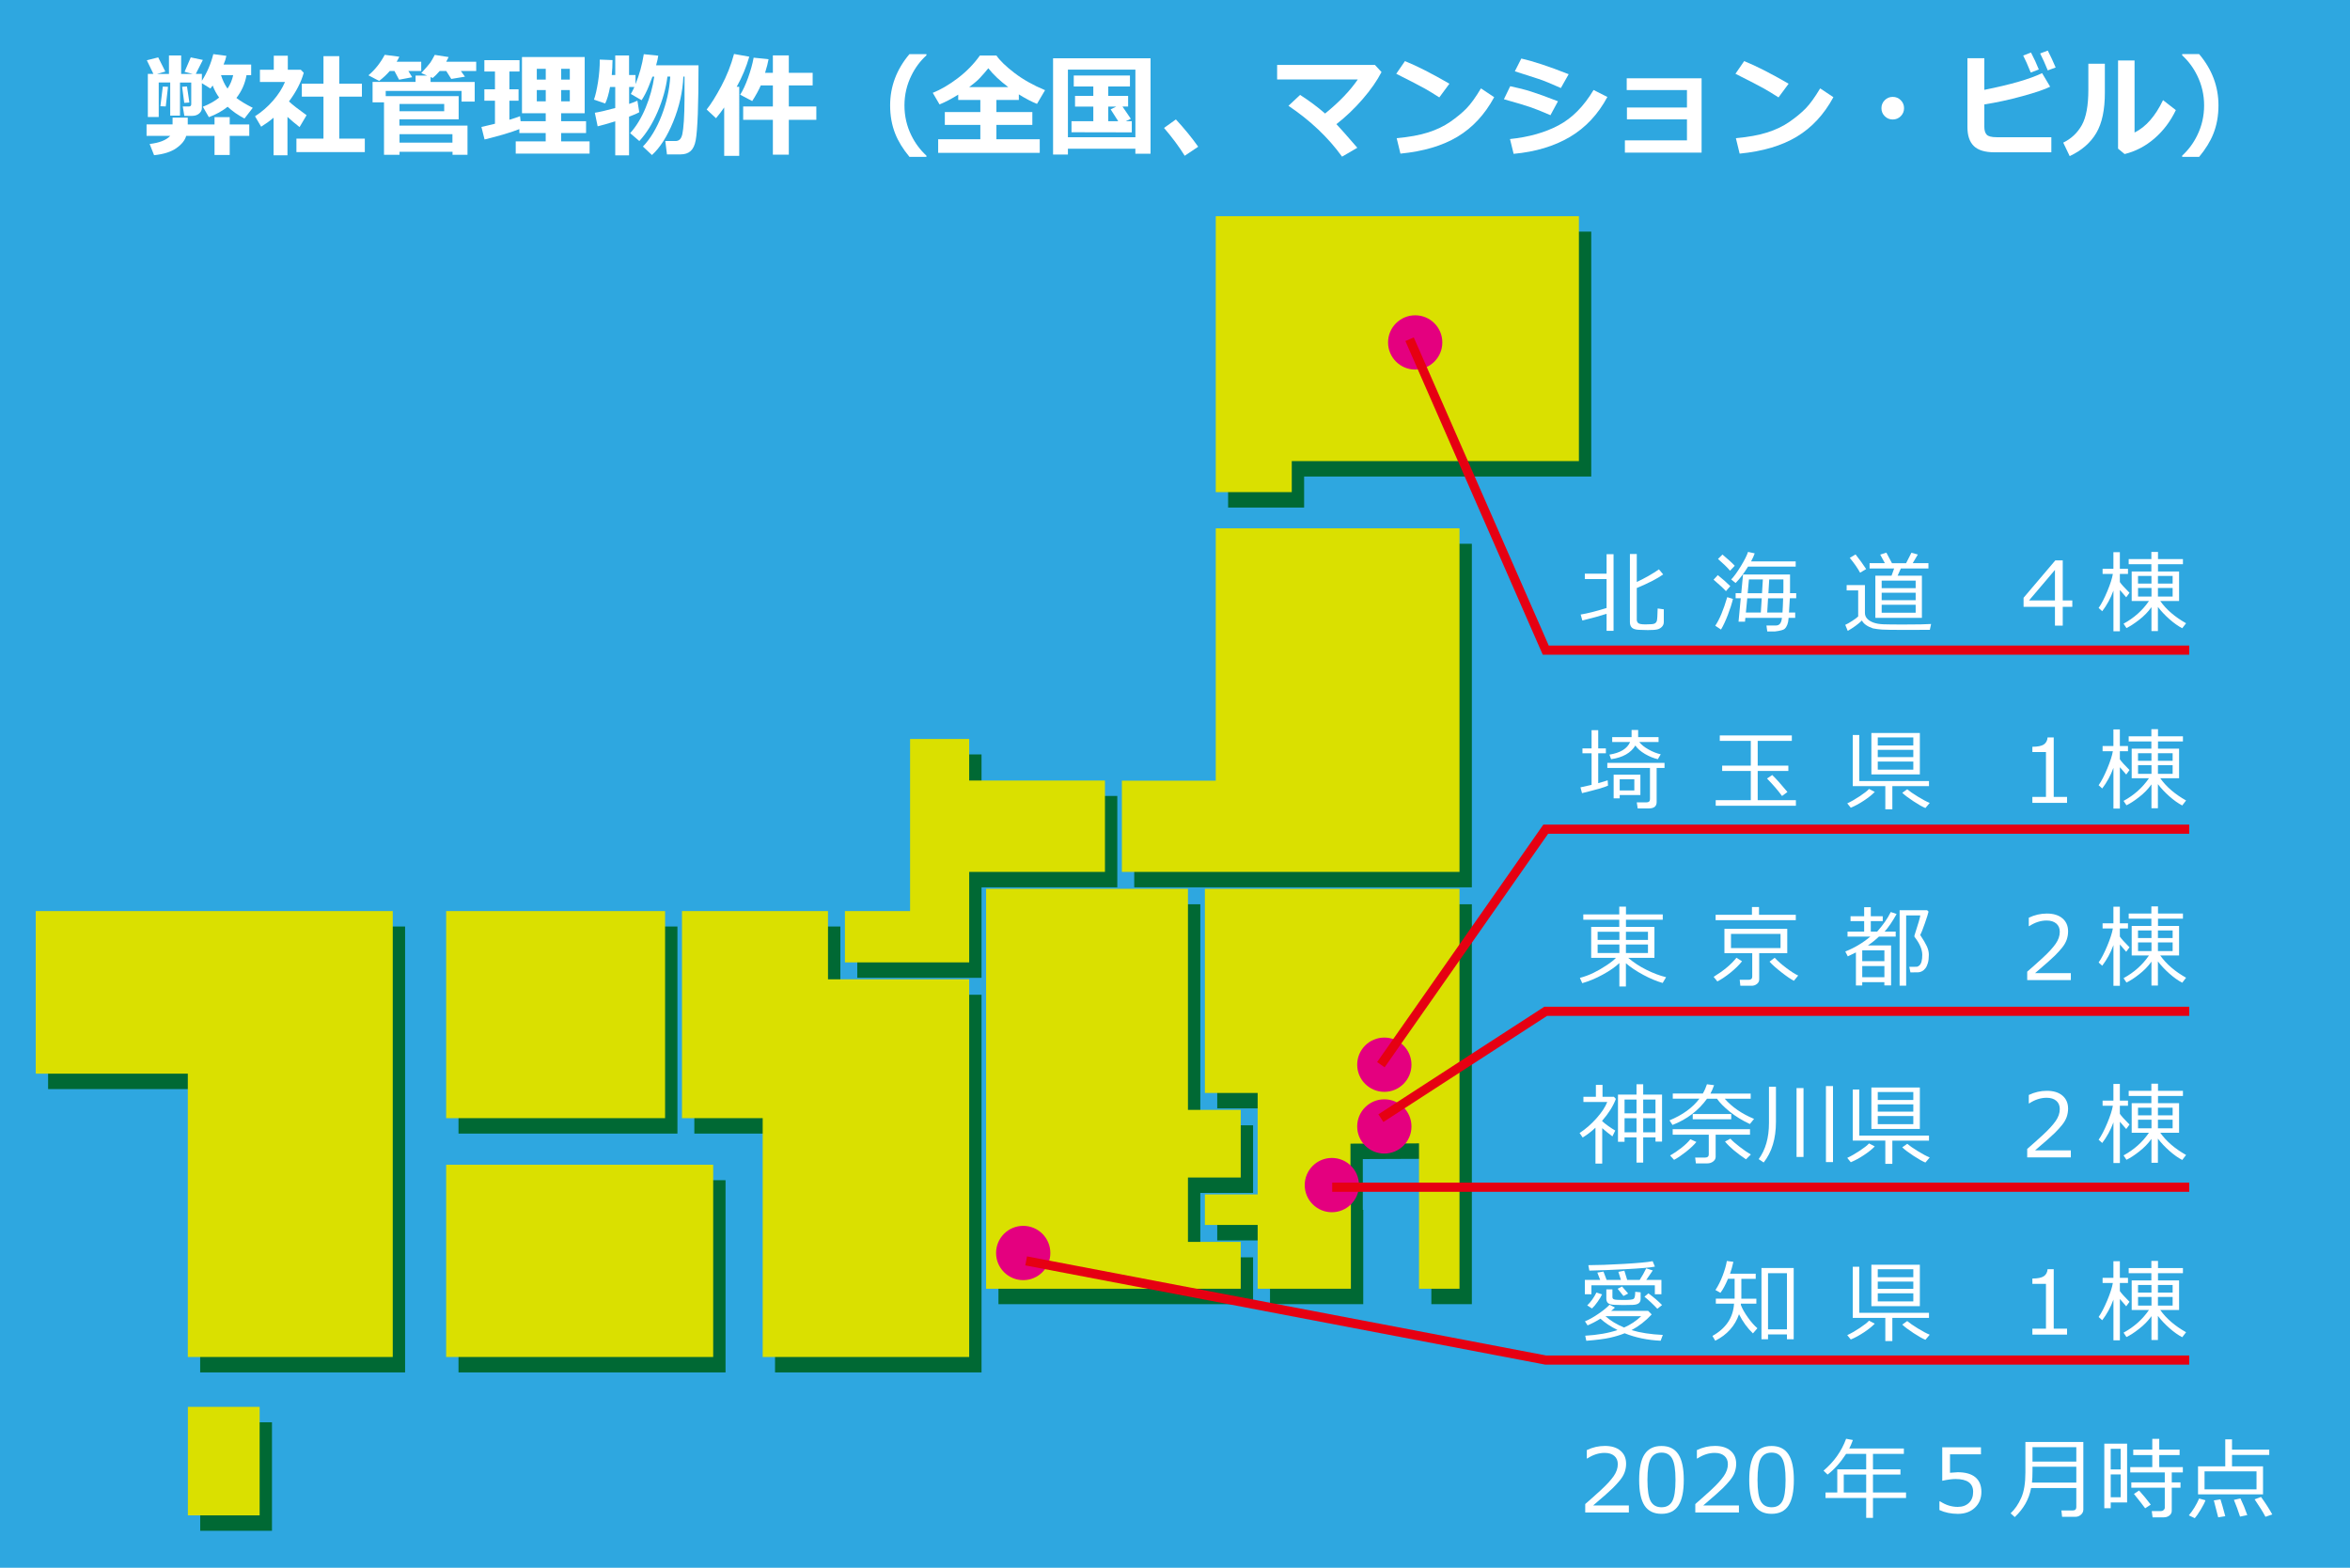 <?xml version="1.0" encoding="utf-8"?>
<!-- Generator: Adobe Illustrator 24.2.1, SVG Export Plug-In . SVG Version: 6.00 Build 0)  -->
<!DOCTYPE svg PUBLIC "-//W3C//DTD SVG 1.1//EN" "http://www.w3.org/Graphics/SVG/1.1/DTD/svg11.dtd">
<svg version="1.1" xmlns="http://www.w3.org/2000/svg" xmlns:xlink="http://www.w3.org/1999/xlink" x="0px" y="0px"
	 viewBox="0 0 769 513" style="enable-background:new 0 0 769 513;" xml:space="preserve">
<linearGradient id="SVGID_1_" gradientUnits="userSpaceOnUse" x1="0" y1="0" x2="0.707" y2="0.707">
	<stop  offset="0" style="stop-color:#E6E7EA"/>
	<stop  offset="0.175" style="stop-color:#E2E3E6"/>
	<stop  offset="0.354" style="stop-color:#D6D7DA"/>
	<stop  offset="0.535" style="stop-color:#C1C4C5"/>
	<stop  offset="0.717" style="stop-color:#A4A8A8"/>
	<stop  offset="0.899" style="stop-color:#808584"/>
	<stop  offset="1" style="stop-color:#686E6C"/>
</linearGradient>
<g id="レイヤー_4">
	<g>
		<rect style="fill:#2EA7E0;" width="769" height="513"/>
	</g>
</g>
<g id="レイヤー_1">
	<g>
		<g>
			<polygon style="fill:#006934;" points="401.88,166.08 426.75,166.08 426.75,155.93 520.71,155.93 520.71,75.79 401.88,75.79 			"/>
		</g>
		<g>
			<polygon style="fill:#006934;" points="371.16,290.35 392.78,290.35 398.32,290.35 481.64,290.35 481.64,177.93 401.88,177.93 
				401.88,260.5 371.16,260.5 			"/>
		</g>
		<g>
			<polygon style="fill:#006934;" points="398.32,362.68 415.59,362.68 415.59,395.89 398.32,395.89 398.32,405.88 415.59,405.88 
				415.59,426.75 446.1,426.75 446.1,395.89 445.96,395.89 445.96,379.27 468.39,379.18 468.39,426.75 481.64,426.75 481.64,295.89 
				398.32,295.89 			"/>
		</g>
		<g>
			<polygon style="fill:#006934;" points="392.78,390.35 410.05,390.35 410.05,368.22 392.78,368.22 392.78,295.89 371.16,295.89 
				364.86,295.89 326.73,295.89 326.73,319.96 326.73,325.5 326.73,426.75 410.05,426.75 410.05,411.42 392.78,411.42 			"/>
		</g>
		<g>
			<polygon style="fill:#006934;" points="321.19,290.35 365.62,290.35 365.62,260.45 321.19,260.45 321.19,246.86 301.85,246.86 
				301.85,303.17 280.53,303.17 280.53,319.96 321.19,319.96 			"/>
		</g>
		<g>
			<polygon style="fill:#006934;" points="274.99,303.17 227.21,303.17 227.21,370.93 253.62,370.93 253.62,449.08 321.19,449.08 
				321.19,432.3 321.19,325.5 274.99,325.5 			"/>
		</g>
		<g>
			<rect x="150.04" y="303.17" style="fill:#006934;" width="71.64" height="67.76"/>
		</g>
		<g>
			<rect x="150.04" y="386.18" style="fill:#006934;" width="87.38" height="62.9"/>
		</g>
		<g>
			<polygon style="fill:#006934;" points="65.5,449.08 132.56,449.08 132.56,303.17 15.74,303.17 15.74,356.37 65.5,356.37 			"/>
		</g>
		<g>
			<rect x="65.52" y="465.4" style="fill:#006934;" width="23.48" height="35.5"/>
		</g>
	</g>
	<g>
		<polygon style="fill:#DAE000;" points="397.84,161.03 422.71,161.03 422.71,150.88 516.67,150.88 516.67,70.74 397.84,70.74 		"/>
		<polygon style="fill:#DAE000;" points="367.12,285.3 388.74,285.3 394.28,285.3 477.6,285.3 477.6,172.88 397.84,172.88 397.84,255.45 
			367.12,255.45 		"/>
		<polygon style="fill:#DAE000;" points="394.28,357.63 411.55,357.63 411.55,390.84 394.28,390.84 394.28,400.83 411.55,400.83 
			411.55,421.7 442.06,421.7 442.06,390.84 441.92,390.84 441.92,374.22 464.35,374.13 464.35,421.7 477.6,421.7 477.6,290.84 
			394.28,290.84 		"/>
		<polygon style="fill:#DAE000;" points="388.74,385.3 406.01,385.3 406.01,363.17 388.74,363.17 388.74,290.84 367.12,290.84 
			360.82,290.84 322.69,290.84 322.69,314.91 322.69,320.45 322.69,421.7 406.01,421.7 406.01,406.37 388.74,406.37 		"/>
		<polygon style="fill:#DAE000;" points="317.15,285.3 361.58,285.3 361.58,255.4 317.15,255.4 317.15,241.81 297.81,241.81 297.81,298.12 
			276.49,298.12 276.49,314.91 317.15,314.91 		"/>
		<polygon style="fill:#DAE000;" points="270.95,298.12 223.17,298.12 223.17,365.88 249.58,365.88 249.58,444.03 317.15,444.03 
			317.15,427.25 317.15,320.45 270.95,320.45 		"/>
		<rect x="146" y="298.12" style="fill:#DAE000;" width="71.64" height="67.76"/>
		<rect x="146" y="381.13" style="fill:#DAE000;" width="87.38" height="62.9"/>
		<polygon style="fill:#DAE000;" points="61.46,444.03 128.52,444.03 128.52,298.12 11.7,298.12 11.7,351.32 61.46,351.32 		"/>
		<rect x="61.48" y="460.35" style="fill:#DAE000;" width="23.48" height="35.5"/>
	</g>
	<g>
		<path style="fill:#FFFFFF;" d="M61.44,38.5v2.22h8.76v-2.4h4.97v2.4h6.4v3.74h-6.4v6.25h-4.97v-6.25h-9.27c-0.41,1.46-1.49,2.8-3.23,4.02
			c-1.75,1.22-4.17,1.99-7.28,2.3l-1.45-3.67c3.2-0.37,5.45-1.26,6.74-2.66h-7.75v-3.74h8.51V38.5H61.44z M66.07,35.32
			c0,0.7-0.3,1.3-0.89,1.82c-0.6,0.51-1.36,0.77-2.29,0.77h-2.57l-0.51-3.07h1.99c0.52,0,0.78-0.25,0.78-0.74v-7.1H58.9v10.84h-3.2
			V26.99h-3.76v11.29h-3.56V24.18h1.82l-2.15-4.46l3.72-0.94l2.33,4.63l-2.69,0.78h3.88v-6.05h3.99v6.05h3.76l-2.64-0.69l2.02-4.72
			l3.96,0.83l-2.31,4.57h1.99v2.26c1.72-2.71,2.97-5.62,3.74-8.73l4.28,0.56c-0.17,0.88-0.48,1.83-0.92,2.85h9.03v3.47h-1.52
			c-0.49,2.78-1.6,5.27-3.31,7.46c1.29,1,3.07,2.08,5.35,3.23l-2.71,3.5c-2.11-1.1-3.94-2.38-5.51-3.85
			c-1.71,1.37-3.76,2.51-6.14,3.41l-1.97-3.41c2.1-0.82,3.87-1.82,5.33-3c-0.86-1.19-1.57-2.51-2.13-3.96
			c-0.25,0.39-0.5,0.71-0.74,0.98l-2.78-1.73V35.32z M54.98,28.4l-0.74,6.43l-1.75-0.07l0.78-6.43L54.98,28.4z M61.97,33.55
			l-1.68,0.11L59.6,28.4l1.59-0.11L61.97,33.55z M74.45,29c0.88-1.3,1.5-2.77,1.86-4.41h-3.99C72.83,26.23,73.54,27.7,74.45,29z"/>
		<path style="fill:#FFFFFF;" d="M94.07,50.82h-4.55v-12.3c-1.26,1.07-2.62,2.05-4.06,2.94l-2.01-3.41c2.19-1.41,4.16-3.11,5.9-5.11
			c1.74-2,3.04-4.04,3.91-6.12h-8.2v-3.99h4.53v-4.59h4.59v4.59h4.26l0.96,0.99c-0.88,3.11-2.49,6.23-4.84,9.38
			c1.12,1.05,3.04,2.55,5.76,4.5l-2.29,3.88c-1.46-1.13-2.78-2.25-3.96-3.34V50.82z M119.38,49.76H97v-4.41h8.85V31.62h-7.08v-4.25
			h7.08v-9h5.17v9h7.41v4.25h-7.41v13.73h8.36V49.76z"/>
		<path style="fill:#FFFFFF;" d="M130.67,18.56c-0.24,0.54-0.53,1.08-0.87,1.63h8.04v3.04h-4.21l1.25,2.04l-4.28,0.81l-1.52-2.85h-1.54
			c-1,1.17-2.16,2.25-3.47,3.25l-3.5-1.84c2.17-1.84,3.94-4.08,5.33-6.7L130.67,18.56z M146.81,18.67l-0.79,1.52h9.81v3.04h-5.02
			l1.34,1.86l-4.48,0.74l-1.64-2.6h-2.15c-0.84,0.98-1.6,1.74-2.28,2.29l-0.7-0.31v1.61h14.44v6.43h-4.3v-3.5h-24.82v1.7h23.87v7.59
			h-19.39v2.06h22.28v9.56h-4.9v-0.99h-17.34v0.99h-5.08V33.48h-3.74v-6.67h14.07v-2.08h3.79l-1.92-0.81
			c1.63-1.78,2.61-2.93,2.96-3.43c0.35-0.51,0.83-1.35,1.45-2.53L146.81,18.67z M145.36,36.39v-2.37h-14.62v2.37H145.36z
			 M148.05,46.69V43.9h-17.31v2.78H148.05z"/>
		<path style="fill:#FFFFFF;" d="M169.97,42.24c-2.71,1.07-6.51,2.2-11.4,3.4l-1.03-4.1l4.43-1.05v-7.53h-3.47v-3.74h3.47V23.4h-3.47v-3.72
			H170v3.72h-3.31v5.82h3v3.74h-3v6.23c1.43-0.43,2.6-0.82,3.49-1.17l0.18,1.64h8.22v-2.6h-7.77V18.67h20.52v18.39h-7.7v2.6h8.15
			v3.88h-8.15v2.73h9.3v3.99h-24.17v-3.99h9.81v-2.73h-8.62V42.24z M175.66,26.04h2.93v-3.52h-2.93V26.04z M178.59,29.47h-2.93v3.7
			h2.93V29.47z M183.64,26.04h2.82v-3.52h-2.82V26.04z M186.46,29.47h-2.82v3.7h2.82V29.47z"/>
		<path style="fill:#FFFFFF;" d="M209.19,36.73c-0.6,0.36-1.72,0.84-3.34,1.45v12.65h-4.52V39.7c-2.57,0.79-4.49,1.34-5.76,1.63l-0.92-4.44
			c1.46-0.22,3.69-0.73,6.68-1.55v-6.88h-1.7c-0.45,2.38-0.98,4.19-1.59,5.4l-3.67-1.26c0.49-1.38,0.93-3.3,1.32-5.75
			c0.39-2.44,0.58-4.9,0.58-7.35l4.17,0.16c-0.01,1.72-0.1,3.35-0.25,4.88h1.14v-6.4h4.52v6.4h2.11v3c1.25-3.05,2.16-6.32,2.71-9.81
			l4.73,0.49c-0.08,0.75-0.32,1.79-0.7,3.14h13.88c0,6.49-0.08,11.79-0.23,15.91c-0.16,4.11-0.39,6.99-0.69,8.62
			c-0.3,1.63-0.86,2.81-1.67,3.54c-0.81,0.73-1.91,1.09-3.3,1.09h-4.44l-0.54-4.37h3.32c0.58,0,1.05-0.17,1.42-0.52
			c0.37-0.34,0.65-0.94,0.84-1.78c0.19-0.84,0.35-2.26,0.49-4.24c0.13-1.98,0.2-4.42,0.22-7.31v-7.24h-0.38
			c-0.23,5-1.34,9.92-3.33,14.78c-1.99,4.85-4.31,8.49-6.95,10.89l-2.96-2.78c2.44-2.54,4.48-5.92,6.12-10.14
			c1.63-4.22,2.57-8.47,2.83-12.75h-0.92c-0.49,3.84-1.57,7.68-3.22,11.52c-1.65,3.84-3.64,7.02-5.98,9.57l-3-2.58
			c2-2.22,3.69-5,5.08-8.36c1.38-3.35,2.32-6.74,2.8-10.14h-0.58l-1.21,3.14c-0.35,0.88-0.73,1.71-1.13,2.48
			c-0.4,0.78-0.81,1.48-1.22,2.1l-3.52-2.04c0.4-0.67,0.78-1.44,1.16-2.29h-1.72v5.55c1.24-0.42,2.14-0.78,2.71-1.07L209.19,36.73z"
			/>
		<path style="fill:#FFFFFF;" d="M241.89,51h-4.91V35.16c-0.69,1.01-1.58,2.19-2.67,3.52l-3.07-2.84c1.43-1.78,3.04-4.35,4.82-7.7
			c1.78-3.35,3.16-6.84,4.14-10.48l4.99,0.89c-0.98,3.41-2.35,6.69-4.12,9.85h0.83V51z M258.13,50.61h-5.22v-11.4h-9.72v-4.37h9.72
			v-6.88h-3.96c-0.63,1.46-1.56,3.16-2.8,5.11l-3.94-2.08c0.88-1.36,1.73-3.19,2.57-5.5c0.83-2.31,1.45-4.51,1.84-6.62l4.88,0.51
			c-0.19,1.1-0.57,2.58-1.14,4.44h2.55v-5.69h5.22v5.69h7.8v4.14h-7.8v6.88h9v4.37h-9V50.61z"/>
		<path style="fill:#FFFFFF;" d="M303.17,51.33h-5.56c-2.11-2.54-3.65-5.04-4.63-7.5c-1.13-2.81-1.7-5.92-1.7-9.34
			c0-6.19,2.11-11.79,6.32-16.78h5.56v0.4c-2.04,1.85-3.67,4.05-4.91,6.58c-1.52,3.07-2.28,6.34-2.28,9.81
			c0,3.5,0.76,6.79,2.28,9.86c1.24,2.52,2.88,4.71,4.91,6.58V51.33z"/>
		<path style="fill:#FFFFFF;" d="M340.24,50.01H307v-4.44h13.8v-4.7h-11.62v-4.21h11.62V32.7h-7.24v-1.73c-2.19,1.37-4.23,2.44-6.11,3.2
			l-2.22-3.79c2.64-1.06,5.37-2.66,8.19-4.8c2.82-2.14,5.24-4.61,7.24-7.42h5.4c1.14,1.67,3.12,3.58,5.93,5.73
			c2.81,2.14,6.14,4.02,9.99,5.62l-2.64,4.48c-1.81-0.72-3.79-1.76-5.94-3.11v1.82h-7.34v3.96h11.76v4.21h-11.76v4.7h14.18V50.01z
			 M317.14,28.51h12.81c-2.79-2.1-4.97-4.16-6.54-6.18c-0.31,0.41-0.72,0.9-1.23,1.48s-1,1.13-1.47,1.64
			c-0.48,0.52-1.04,1.05-1.71,1.59C318.34,27.59,317.72,28.08,317.14,28.51z"/>
		<path style="fill:#FFFFFF;" d="M371.54,48.67h-22.08v1.9h-4.86V19.08h31.9V50.3h-4.97V48.67z M349.46,44.9h22.08V22.79h-22.08V44.9z
			 M370.36,43.31l-19.73-0.04v-3.61h7.14v-4.79h-5.98v-3.5h5.98V28.3h-6.4v-3.6h18.39v3.6h-7.1v3.07h6.5v3.5h-1.84
			c0.53,0.75,1.44,2.08,2.73,4.01l-1.66,0.78h1.97V43.31z M362.67,39.66h3.25c-0.08-0.16-0.91-1.45-2.48-3.88l1.84-0.9h-2.62V39.66z
			"/>
		<path style="fill:#FFFFFF;" d="M392.09,48.01l-4.41,2.96c-1.84-2.96-4.1-6-6.77-9.11l3.88-2.78C387.6,42.12,390.04,45.09,392.09,48.01z"/>
		<path style="fill:#FFFFFF;" d="M444.16,48.35l-4.99,2.91c-4.53-6.27-10.38-11.82-17.54-16.64l3.81-3.56c2.99,1.92,5.71,3.94,8.18,6.09
			c4.64-3.77,8.2-7.49,10.7-11.15h-26.4v-4.75h32.01l2.15,2.33c-1.46,2.83-3.51,5.78-6.15,8.83c-2.64,3.06-5.51,5.8-8.61,8.22
			C438.3,41.63,440.57,44.21,444.16,48.35z"/>
		<path style="fill:#FFFFFF;" d="M474.3,27.39l-3.31,4.48c-1.78-1.14-3.36-2.11-4.74-2.89c-1.38-0.78-4.5-2.4-9.35-4.84l2.85-4.14
			C463.54,21.51,468.38,23.97,474.3,27.39z M488.95,31.8c-3.06,5.65-7.05,9.95-11.98,12.92s-11.16,4.81-18.7,5.55l-1.23-5.06
			c4.12-0.37,7.55-1,10.3-1.88c2.75-0.88,5.15-2.03,7.22-3.46c2.07-1.43,3.82-2.88,5.28-4.35c1.45-1.48,3.04-3.68,4.78-6.6
			L488.95,31.8z"/>
		<path style="fill:#FFFFFF;" d="M509.82,33.14l-2.46,4.55c-2.67-1.17-4.88-2.05-6.6-2.64c-1.73-0.59-4.6-1.45-8.63-2.58l2.06-4.26
			c2.52,0.52,4.81,1.1,6.87,1.76C503.13,30.62,506.05,31.68,509.82,33.14z M525.99,31.73c-3.06,5.7-7.15,10.06-12.26,13.08
			c-5.11,3.02-11.25,4.87-18.42,5.53l-1.19-4.84c6.17-0.64,11.47-2.14,15.91-4.5c4.44-2.36,8.25-6.21,11.44-11.56L525.99,31.73z
			 M513.32,24.28l-2.55,4.52c-1.31-0.59-2.67-1.17-4.06-1.75s-2.54-1.01-3.41-1.28l-7.59-2.44l2.11-4.17
			C501.66,20.01,506.83,21.72,513.32,24.28z"/>
		<path style="fill:#FFFFFF;" d="M556.81,49.94h-25.09v-4.01h20.31v-6.87h-19.64v-3.88h19.64v-5.71h-19.71v-3.85h24.5V49.94z"/>
		<path style="fill:#FFFFFF;" d="M585.3,27.39l-3.31,4.48c-1.78-1.14-3.36-2.11-4.74-2.89c-1.38-0.78-4.5-2.4-9.35-4.84l2.85-4.14
			C574.54,21.51,579.38,23.97,585.3,27.39z M599.95,31.8c-3.06,5.65-7.05,9.95-11.98,12.92s-11.16,4.81-18.7,5.55l-1.23-5.06
			c4.12-0.37,7.55-1,10.3-1.88c2.75-0.88,5.15-2.03,7.22-3.46c2.07-1.43,3.82-2.88,5.28-4.35c1.45-1.48,3.04-3.68,4.78-6.6
			L599.95,31.8z"/>
		<path style="fill:#FFFFFF;" d="M623.07,35.4c0,1.02-0.36,1.9-1.08,2.62s-1.6,1.08-2.62,1.08s-1.9-0.36-2.62-1.08s-1.08-1.6-1.08-2.62
			c0-1.02,0.36-1.9,1.08-2.62s1.6-1.08,2.62-1.08s1.9,0.36,2.62,1.08S623.07,34.37,623.07,35.4z"/>
		<path style="fill:#FFFFFF;" d="M671.27,49.83h-18.64c-3.08,0-5.32-0.68-6.72-2.04c-1.4-1.36-2.1-3.43-2.1-6.21V19.05h5.53V29.4
			c8.63-1.72,14.93-3.55,18.9-5.47l2.64,4.44c-1.73,0.88-4.77,1.91-9.11,3.1c-4.34,1.19-8.48,2.09-12.43,2.7v7.3
			c0,1.17,0.25,2.03,0.77,2.59c0.51,0.56,1.6,0.84,3.26,0.84h17.9V49.83z M667.17,22.73l-2.64,1.01c-0.99-2.44-1.81-4.3-2.47-5.56
			l2.55-0.99C665.62,19.12,666.48,20.97,667.17,22.73z M672.68,22.08l-2.58,0.96c-0.79-1.98-1.63-3.82-2.49-5.55l2.49-0.94
			C670.99,18.26,671.85,20.11,672.68,22.08z"/>
		<path style="fill:#FFFFFF;" d="M688.78,30.21c0.02,5.66-0.91,10.1-2.8,13.31c-1.89,3.21-4.79,5.73-8.71,7.56l-2.11-4.41
			c2.64-1.29,4.67-3.2,6.09-5.74c1.42-2.54,2.13-6.39,2.13-11.57v-8.51h5.4V30.21z M712.01,36.03c-1.75,3.66-4.08,6.75-7,9.28
			c-2.92,2.52-6.18,4.22-9.76,5.1l-2.15-1.77V19.79h5.4v23.58c3.7-1.82,6.8-5.35,9.32-10.6L712.01,36.03z"/>
		<path style="fill:#FFFFFF;" d="M725.96,34.49c0,3.42-0.57,6.53-1.7,9.34c-0.98,2.46-2.52,4.96-4.63,7.5h-5.55v-0.4
			c2.04-1.87,3.67-4.06,4.9-6.58c1.52-3.07,2.28-6.36,2.28-9.86c0-3.47-0.76-6.74-2.28-9.81c-1.24-2.53-2.87-4.72-4.9-6.58v-0.4
			h5.55C723.85,22.71,725.96,28.3,725.96,34.49z"/>
	</g>
	<g>
		<path style="fill:#FFFFFF;" d="M517.8,203.04l-0.55-1.95c2.19-0.36,5.02-1.07,8.48-2.14v-9.46h-7.12v-1.78h7.12v-6.36h2.28v25.06h-2.28
			v-5.56C523.67,201.52,521.03,202.25,517.8,203.04z M533.36,181.27h2.25v9.16c2.78-1.3,5.19-2.68,7.25-4.13l1.39,1.66
			c-1.92,1.37-4.8,2.85-8.64,4.45v10.41c0,0.4,0.15,0.74,0.44,1.04c0.29,0.3,1.11,0.45,2.45,0.45c1.61,0,2.6-0.09,2.95-0.28
			c0.35-0.18,0.59-0.47,0.72-0.86c0.13-0.39,0.22-1.75,0.27-4.07l2.01,0.28v4.15c0,0.62-0.21,1.15-0.63,1.58
			c-0.42,0.43-0.93,0.71-1.53,0.85c-0.6,0.14-1.63,0.21-3.08,0.21c-0.78,0-1.74-0.03-2.87-0.08s-1.91-0.3-2.34-0.72
			s-0.64-1.02-0.64-1.8V181.27z"/>
		<path style="fill:#FFFFFF;" d="M564.79,193.43c-0.76-0.84-2.11-2.09-4.05-3.75l1.39-1.49c1.56,1.25,2.92,2.45,4.08,3.61L564.79,193.43z
			 M563.17,206l-1.88-1.25c1.37-2.01,2.68-5.13,3.92-9.35l1.87,0.57c-0.37,1.57-0.93,3.33-1.68,5.27
			C564.64,203.2,563.9,204.79,563.17,206z M566.13,186.75c-0.87-1.04-2.18-2.32-3.94-3.85l1.46-1.44c1.89,1.58,3.23,2.8,4.02,3.67
			L566.13,186.75z M567.94,190.77l-1.43-1.16c0.89-0.92,1.93-2.36,3.14-4.32c1.2-1.96,1.99-3.53,2.37-4.7l2.18,0.48
			c-0.25,0.75-0.64,1.62-1.19,2.63h14.6v1.71h-15.59C570.65,187.63,569.29,189.42,567.94,190.77z M585.41,200.44h2.04v1.74h-2.17
			l-0.01,0.24c-0.05,0.76-0.18,1.42-0.4,1.99c-0.22,0.57-0.51,1.03-0.89,1.37c-0.37,0.34-1.41,0.63-3.12,0.84h-2.55l-0.27-1.95h3.13
			c0.53,0,0.96-0.18,1.28-0.55c0.33-0.36,0.55-1.01,0.67-1.95h-11.98l-0.11,1.25h-2.12l0.72-7.66h-1.67v-1.66h1.84l0.58-6.12h15.38
			v4.6c0,0.34,0,0.84-0.01,1.52h2.03v1.66h-2.08C585.65,196.97,585.55,198.53,585.41,200.44z M571.31,200.44h4.89l0.3-4.67h-4.74
			L571.31,200.44z M576.87,189.61h-4.56l-0.41,4.5h4.69L576.87,189.61z M578.29,200.44h5c0.08-1.14,0.16-2.7,0.21-4.67h-4.93
			L578.29,200.44z M583.56,194.11l0.03-1.19c0.02-0.8,0.02-1.91,0-3.31h-4.64l-0.27,4.5H583.56z"/>
		<path style="fill:#FFFFFF;" d="M631.51,206.09l-7.93,0.03c-4.14,0-6.71-0.04-7.71-0.11c-1-0.07-1.98-0.2-2.97-0.39
			c-1.88-0.64-3.08-1.5-3.61-2.58c-1.21,1.18-2.76,2.31-4.64,3.4l-0.82-1.98c0.58-0.25,1.34-0.68,2.27-1.28
			c0.93-0.6,1.58-1.09,1.96-1.47v-8.52h-3.77v-1.74h5.98v9.1c0,0.74,0.25,1.37,0.74,1.9c0.5,0.53,1.19,0.96,2.08,1.28
			c0.89,0.32,1.99,0.5,3.29,0.55s3.47,0.07,6.52,0.07c4.48,0,7.49-0.06,9.02-0.17L631.51,206.09z M608.69,187.4
			c-0.83-1.52-1.96-3.14-3.38-4.86l1.9-1.12c1.31,1.66,2.46,3.26,3.46,4.79L608.69,187.4z M613.68,202.18v-13.81h5.3l0.85-2.36
			h-8.04v-1.73h5.01c-0.67-1.27-1.18-2.2-1.53-2.8l2.01-0.65c0.48,0.85,1.09,2,1.84,3.46h4.62l1.74-3.43l2.1,0.59l-1.68,2.83h5.15
			v1.73h-9.03l-1.05,2.36h7.94v13.81H613.68z M626.87,192.45V190h-11.12v2.45H626.87z M615.75,196.39h11.12v-2.44h-11.12V196.39z
			 M615.75,200.5h11.12v-2.61h-11.12V200.5z"/>
		<path style="fill:#FFFFFF;" d="M517.69,259.53l-0.51-1.9c1.38-0.28,2.59-0.55,3.64-0.81v-10.34h-2.99v-1.6h2.99v-5.95h2.17v5.95h2.51v1.6
			h-2.51v9.78c1.36-0.37,2.39-0.68,3.1-0.93l0.11,1.74C525.15,257.59,522.31,258.41,517.69,259.53z M539.58,264.53h-3.67l-0.3-1.98
			h3.16c0.77,0,1.16-0.34,1.16-1.03v-10.24h-13.96v-1.66h18.72v1.66h-2.58v11.16C542.11,263.83,541.27,264.53,539.58,264.53z
			 M535.15,243.94c-0.74,1.22-1.77,2.2-3.09,2.95s-2.94,1.26-4.85,1.53l-0.55-1.49c1.79-0.29,3.25-0.78,4.38-1.47
			s1.92-1.58,2.39-2.66h-5.86v-1.6h6.34v-2.34h2.15v2.34h6.68v1.6h-6.31c0.66,0.87,1.68,1.69,3.06,2.46
			c1.38,0.77,2.7,1.29,3.96,1.56l-0.95,1.6c-1.38-0.31-2.78-0.88-4.21-1.71C536.87,245.87,535.82,244.95,535.15,243.94z
			 M530.02,260.15v1.09h-1.98v-7.75h8.75v6.66H530.02z M534.81,255.01h-4.79v3.64h4.79V255.01z"/>
		<path style="fill:#FFFFFF;" d="M561.44,263.66v-1.84h11.48v-9.54h-9.37v-1.76h9.37v-8.1h-10.15v-1.77h23.58v1.77h-11.17v8.1h10.03v1.76
			h-10.03v9.54h12.5v1.84H561.44z M583.14,260.46c-1.29-1.78-2.93-3.68-4.91-5.71l1.71-1.15c1.31,1.27,2.97,3.12,4.97,5.55
			L583.14,260.46z"/>
		<path style="fill:#FFFFFF;" d="M605.64,264.3l-1.16-1.42c1.23-0.57,2.58-1.34,4.06-2.32c1.48-0.98,2.51-1.78,3.07-2.41l1.88,0.98
			c-0.89,0.92-2.09,1.87-3.6,2.87C608.38,263,606.96,263.76,605.64,264.3z M616.94,264.81v-7.58h-10.65V240.5h2.13v15.08h22.81v1.66
			h-11.99v7.58H616.94z M612.38,253.4v-13.55h15.86v13.55H612.38z M614.47,243.92h11.63v-2.61h-11.63V243.92z M614.47,247.75h11.63
			v-2.38h-11.63V247.75z M626.1,249.19h-11.63v2.66h11.63V249.19z M630.06,264.4c-0.94-0.38-2.24-1.11-3.89-2.2
			c-1.65-1.08-2.88-2.01-3.69-2.78l1.63-1.16c0.77,0.66,1.94,1.47,3.49,2.42c1.55,0.95,2.84,1.64,3.87,2.05L630.06,264.4z"/>
		<path style="fill:#FFFFFF;" d="M517.77,321.71l-0.78-1.73c1.51-0.4,2.97-0.93,4.38-1.61s2.86-1.51,4.33-2.49c1.48-0.98,2.51-1.8,3.09-2.46
			h-8.1V303.3h9.19v-2.34h-11.77v-1.74h11.77v-2.55h2.19v2.55h12.04v1.74h-12.04v2.34h9.32v10.13h-8.57
			c1.75,1.51,3.74,2.82,5.99,3.93c2.25,1.11,4.38,1.91,6.39,2.4l-1.12,1.88c-2-0.56-4.13-1.45-6.4-2.68s-4.14-2.48-5.63-3.77v7.6
			h-2.14v-7.65c-1.35,1.28-3.16,2.54-5.44,3.77C522.21,320.16,519.97,321.08,517.77,321.71z M522.8,307.56h7.12v-2.66h-7.12V307.56z
			 M529.92,309.05h-7.12v2.8h7.12V309.05z M532.06,307.56h7.21v-2.66h-7.21V307.56z M539.27,309.05h-7.21v2.8h7.21V309.05z"/>
		<path style="fill:#FFFFFF;" d="M561.98,321.14l-1.22-1.5c3.31-2.04,5.8-4.12,7.46-6.25l1.83,1.15c-0.93,1.2-2.19,2.43-3.75,3.7
			C564.73,319.5,563.29,320.47,561.98,321.14z M561.41,301.09v-1.76h11.89v-2.54h2.31v2.54h12.04v1.76H561.41z M573.2,322.56h-3.7
			l-0.21-1.95h2.9c0.8,0,1.2-0.34,1.2-1.03v-7.69h-9.1v-7.96h20.56v7.96h-9.18v8.61c0,0.58-0.25,1.08-0.75,1.47
			S573.85,322.56,573.2,322.56z M582.65,305.58h-16.21v4.64h16.21V305.58z M587.03,320.93c-0.98-0.49-2.35-1.42-4.09-2.78
			s-3.04-2.52-3.89-3.48l1.69-1.28c0.98,1.08,2.28,2.21,3.88,3.41s2.87,2,3.81,2.41L587.03,320.93z"/>
		<path style="fill:#FFFFFF;" d="M616.64,321.38h-7.25v1.09h-2.07v-10.82c-0.77,0.4-1.66,0.83-2.66,1.29l-0.82-1.59
			c2.96-1.16,5.7-2.79,8.2-4.88h-7.46v-1.63h5.44v-3.43h-4.46v-1.6h4.46v-2.96h2.17v2.96h3.91v1.6h-3.91v3.43h2.08
			c1.94-2.17,3.42-4.31,4.46-6.41l1.91,0.65c-1.39,2.48-2.7,4.4-3.94,5.76h3.64v1.63h-5.48c-1.11,1.05-2.32,2.02-3.63,2.9h7.6v13.07
			h-2.2V321.38z M616.64,314.51v-3.55h-7.25v3.55H616.64z M609.39,319.75h7.25v-3.64h-7.25V319.75z M625.16,318.21l-0.38-1.85h0.99
			c0.62,0,1.09-0.01,1.4-0.02c0.31-0.01,0.62-0.16,0.93-0.44s0.54-0.71,0.7-1.3c0.16-0.58,0.23-1.31,0.23-2.18
			c0-1.74-0.85-3.7-2.55-5.89c-0.02-0.06-0.03-0.13-0.03-0.23c0-0.1,0.01-0.17,0.03-0.21c1.26-3.89,1.9-6.07,1.9-6.54h-4.62v22.98
			h-2.14v-24.7h8.99l0.48,0.47c-0.14,0.65-0.55,1.95-1.23,3.89s-1.18,3.2-1.49,3.77c1.01,1.52,1.73,2.74,2.15,3.66
			c0.42,0.92,0.64,1.79,0.66,2.61v0.31c0,1.01-0.11,1.88-0.32,2.61c-0.21,0.73-0.49,1.31-0.83,1.73s-0.7,0.74-1.08,0.93
			c-0.38,0.2-0.76,0.31-1.14,0.34c-0.38,0.03-1.25,0.04-2.61,0.04H625.16z"/>
		<path style="fill:#FFFFFF;" d="M522.09,380.74V369c-1.34,1.26-2.73,2.33-4.18,3.21l-1.01-1.47c1.96-1.28,3.8-2.88,5.51-4.8
			s2.89-3.7,3.54-5.35h-7.8v-1.71h4.08V355h2.17v3.88h3.72l0.65,0.71c-0.89,2.35-2.38,4.72-4.47,7.12v0.17
			c1.1,0.99,2.52,2.01,4.26,3.06l-0.92,1.9c-1.32-0.98-2.44-1.88-3.34-2.69v11.6H522.09z M535.52,380.42v-8.25h-3.91v1.44h-2.15
			v-15.43h6.06v-3.4h2.19v3.4h6.17v15.38h-2.15v-1.39h-4.02v8.25H535.52z M531.61,364.31h3.91v-4.52h-3.91V364.31z M535.52,365.89
			h-3.91v4.62h3.91V365.89z M537.71,364.31h4.02v-4.52h-4.02V364.31z M541.73,365.89h-4.02v4.62h4.02V365.89z"/>
		<path style="fill:#FFFFFF;" d="M558.61,359.5c-2.78,3.87-6.55,6.74-11.31,8.61l-0.98-1.51c4.29-1.77,7.55-4.13,9.78-7.09h-8.71v-1.68h9.83
			c0.58-0.99,1.02-2.01,1.35-3.04l2.34,0.3c-0.37,1.06-0.77,1.97-1.2,2.75h13.18v1.68h-8.5c2.39,2.73,5.59,4.93,9.6,6.6l-1.37,1.68
			c-2.52-1.18-4.73-2.53-6.61-4.06s-3.28-2.94-4.16-4.22H558.61z M547.81,379.52l-1.3-1.42c1.2-0.67,2.44-1.51,3.72-2.51
			c1.28-1.01,2.25-1.94,2.91-2.81l1.98,0.89c-0.77,0.96-1.92,2.04-3.43,3.24C550.16,378.1,548.87,378.98,547.81,379.52z
			 M558.7,380.68h-3.74l-0.25-1.9h3.21c0.83,0,1.25-0.34,1.25-1.03v-6.46h-11.81v-1.8h25.3v1.8h-11.24v7.25
			c0,0.59-0.27,1.1-0.81,1.51C560.06,380.48,559.42,380.68,558.7,380.68z M553.92,366.24v-1.71h12.6v1.71H553.92z M571.35,379.35
			c-3.07-2.06-5.36-3.99-6.87-5.81l1.77-0.95c0.66,0.74,1.68,1.64,3.07,2.7c1.38,1.07,2.59,1.89,3.62,2.48L571.35,379.35z"/>
		<path style="fill:#FFFFFF;" d="M577.13,380.39l-1.63-1.1c2.25-3.06,3.37-7.01,3.37-11.85v-11.84h2.28v11.51
			C581.15,372.58,579.81,377.01,577.13,380.39z M587.89,378.57v-22.54h2.28v22.54H587.89z M597.51,380.26v-24.88h2.31v24.88H597.51z
			"/>
		<path style="fill:#FFFFFF;" d="M605.64,380.3l-1.16-1.42c1.23-0.57,2.58-1.34,4.06-2.32c1.48-0.98,2.51-1.78,3.07-2.41l1.88,0.98
			c-0.89,0.92-2.09,1.87-3.6,2.87C608.38,379,606.96,379.76,605.64,380.3z M616.94,380.81v-7.58h-10.65V356.5h2.13v15.08h22.81v1.66
			h-11.99v7.58H616.94z M612.38,369.4v-13.55h15.86v13.55H612.38z M614.47,359.93h11.63v-2.61h-11.63V359.93z M614.47,363.75h11.63
			v-2.38h-11.63V363.75z M626.1,365.19h-11.63v2.66h11.63V365.19z M630.06,380.4c-0.94-0.38-2.24-1.11-3.89-2.19
			s-2.88-2.01-3.69-2.78l1.63-1.16c0.77,0.66,1.94,1.47,3.49,2.42c1.55,0.95,2.84,1.64,3.87,2.05L630.06,380.4z"/>
		<path style="fill:#FFFFFF;" d="M523.63,418.8l-0.93-2.39l2.01-0.33l1.03,2.72h4.67l-0.82-2.63l1.96-0.38l0.92,3.02h4.09
			c0.8-1.22,1.52-2.48,2.14-3.79l2.14,0.69c-0.47,0.72-1.18,1.75-2.13,3.1h4.96v4.7h-2.15v-2.93h-20.75v2.93h-2.15v-4.7H523.63z
			 M523.72,431.49c-1.37,0.86-2.77,1.59-4.21,2.2l-0.86-1.33c1.23-0.48,2.67-1.28,4.33-2.41c1.66-1.12,2.9-2.13,3.72-3.02l1.76,0.92
			c-0.25,0.27-0.67,0.64-1.25,1.09h12.12l1.16,1.16c-2,2.16-4.21,3.88-6.61,5.14c2.9,0.87,6.31,1.39,10.25,1.57l-0.71,1.9
			c-4.29-0.2-8.22-1.01-11.78-2.44c-1.42,0.58-3.03,1.06-4.8,1.46s-4.36,0.73-7.75,1l-0.35-1.66c4.13-0.25,7.65-0.86,10.56-1.86
			C527,434.06,525.14,432.81,523.72,431.49z M520.96,428.15l-1.57-1c1.15-1.09,2.16-2.49,3.02-4.21l1.84,0.6
			c-0.32,0.7-0.81,1.52-1.48,2.46C522.1,426.94,521.5,427.66,520.96,428.15z M520.09,415.76l-0.33-1.78h0.3
			c2.63,0,6.35-0.13,11.14-0.4c4.79-0.27,8-0.57,9.6-0.9l0.74,1.78c-1.42,0.3-4.66,0.58-9.69,0.85S522.9,415.72,520.09,415.76z
			 M531.46,434.39c2.1-0.92,3.96-2.15,5.58-3.7h-11.67C527.01,432.16,529.04,433.39,531.46,434.39z M525.66,421.9h1.98v2.52
			c0,0.39,0.19,0.64,0.57,0.77c0.38,0.13,1.4,0.19,3.07,0.19c1.88,0,2.99-0.12,3.32-0.37s0.5-1.01,0.5-2.31l1.77,0.17v2.17
			c0,0.6-0.2,1.07-0.6,1.39c-0.4,0.33-1.06,0.51-1.97,0.55c-0.91,0.04-1.93,0.06-3.07,0.06c-1.01,0-2.01-0.03-3.01-0.08
			s-1.67-0.25-2.03-0.58c-0.36-0.33-0.54-0.8-0.54-1.38V421.9z M531.25,424.07l-1.9-2.36l1.43-0.75l2.01,2.31L531.25,424.07z
			 M542.34,428.26c-1.34-1.43-2.75-2.76-4.22-3.96l1.3-1.09c1.79,1.32,3.28,2.6,4.46,3.82L542.34,428.26z"/>
		<path style="fill:#FFFFFF;" d="M569.67,426.58c0,0.08,0,0.22-0.01,0.41c0.47,1.25,1.25,2.62,2.33,4.13c1.08,1.51,2.11,2.68,3.09,3.51
			l-1.46,1.68c-1.81-1.73-3.33-3.82-4.56-6.27c-1.3,3.82-3.89,6.71-7.77,8.67l-0.92-1.57c4.44-2.49,6.79-6.01,7.07-10.56h-5.96
			v-1.63h6.15v-6.5h-2.17c-0.87,2.05-1.69,3.58-2.48,4.59l-1.63-0.92c0.91-1.37,1.7-2.96,2.39-4.78s1.13-3.39,1.34-4.72l2.14,0.27
			c-0.32,1.45-0.68,2.75-1.09,3.88h8.4v1.69h-4.7v6.5h4.91v1.63H569.67z M584.75,436.64h-6.19v1.59h-2.15v-23.31h10.55v23.31h-2.21
			V436.64z M578.56,434.99h6.19v-18.38h-6.19V434.99z"/>
		<path style="fill:#FFFFFF;" d="M605.64,438.3l-1.16-1.42c1.23-0.57,2.58-1.34,4.06-2.32c1.48-0.98,2.51-1.78,3.07-2.41l1.88,0.98
			c-0.89,0.92-2.09,1.87-3.6,2.87C608.38,437,606.96,437.76,605.64,438.3z M616.94,438.81v-7.58h-10.65V414.5h2.13v15.08h22.81v1.66
			h-11.99v7.58H616.94z M612.38,427.4v-13.55h15.86v13.55H612.38z M614.47,417.93h11.63v-2.61h-11.63V417.93z M614.47,421.75h11.63
			v-2.38h-11.63V421.75z M626.1,423.19h-11.63v2.66h11.63V423.19z M630.06,438.4c-0.94-0.38-2.24-1.11-3.89-2.19
			s-2.88-2.01-3.69-2.78l1.63-1.16c0.77,0.66,1.94,1.47,3.49,2.42c1.55,0.95,2.84,1.64,3.87,2.05L630.06,438.4z"/>
		<path style="fill:#FFFFFF;" d="M533.01,494.91h-14.27v-2.76c1.51-1.3,3.21-2.82,5.09-4.54c1.88-1.73,3.28-3.25,4.2-4.56
			s1.37-2.62,1.37-3.94c0-1.16-0.38-2.07-1.15-2.72s-1.82-0.98-3.14-0.98c-1.94,0-3.84,0.61-5.71,1.84h-0.14v-2.76
			c1.91-0.91,3.88-1.36,5.92-1.36c2.15,0,3.85,0.52,5.08,1.56s1.86,2.47,1.86,4.27c0,0.96-0.16,1.88-0.47,2.76
			c-0.32,0.88-0.81,1.73-1.48,2.56c-0.67,0.83-1.47,1.71-2.41,2.65c-0.94,0.94-3.08,2.83-6.44,5.69h11.7V494.91z"/>
		<path style="fill:#FFFFFF;" d="M543.7,495.35c-2.51,0-4.36-0.9-5.54-2.69c-1.18-1.79-1.77-4.59-1.77-8.4s0.59-6.61,1.78-8.41
			s3.03-2.7,5.53-2.7c2.48,0,4.32,0.9,5.51,2.71s1.78,4.6,1.78,8.38c0,3.81-0.59,6.62-1.77,8.42
			C548.04,494.45,546.2,495.35,543.7,495.35z M543.7,475.32c-1.61,0-2.78,0.64-3.51,1.92c-0.73,1.28-1.09,3.62-1.09,7.03
			c0,3.38,0.36,5.71,1.09,7c0.73,1.28,1.9,1.93,3.51,1.93c1.62,0,2.78-0.64,3.5-1.93c0.72-1.28,1.08-3.63,1.08-7.02
			c0-3.33-0.36-5.65-1.08-6.96C546.49,475.97,545.32,475.32,543.7,475.32z"/>
		<path style="fill:#FFFFFF;" d="M569.03,494.91h-14.27v-2.76c1.51-1.3,3.21-2.82,5.09-4.54c1.88-1.73,3.28-3.25,4.2-4.56
			s1.37-2.62,1.37-3.94c0-1.16-0.38-2.07-1.15-2.72s-1.82-0.98-3.14-0.98c-1.94,0-3.84,0.61-5.71,1.84h-0.14v-2.76
			c1.91-0.91,3.88-1.36,5.92-1.36c2.15,0,3.85,0.52,5.08,1.56s1.86,2.47,1.86,4.27c0,0.96-0.16,1.88-0.47,2.76
			c-0.32,0.88-0.81,1.73-1.48,2.56c-0.67,0.83-1.47,1.71-2.41,2.65c-0.94,0.94-3.08,2.83-6.44,5.69h11.7V494.91z"/>
		<path style="fill:#FFFFFF;" d="M579.72,495.35c-2.51,0-4.36-0.9-5.54-2.69c-1.18-1.79-1.77-4.59-1.77-8.4s0.59-6.61,1.78-8.41
			s3.03-2.7,5.53-2.7c2.48,0,4.32,0.9,5.51,2.71s1.78,4.6,1.78,8.38c0,3.81-0.59,6.62-1.77,8.42
			C584.07,494.45,582.22,495.35,579.72,495.35z M579.72,475.32c-1.61,0-2.78,0.64-3.51,1.92c-0.73,1.28-1.09,3.62-1.09,7.03
			c0,3.38,0.36,5.71,1.09,7c0.73,1.28,1.9,1.93,3.51,1.93c1.62,0,2.78-0.64,3.5-1.93c0.72-1.28,1.08-3.63,1.08-7.02
			c0-3.33-0.36-5.65-1.08-6.96C582.52,475.97,581.35,475.32,579.72,475.32z"/>
		<path style="fill:#FFFFFF;" d="M597.37,490.17v-1.8h3.85v-7.58h9.46v-5.06h-6.57c-1.87,2.87-3.89,5.13-6.06,6.77l-1.33-1.27
			c3.46-2.94,5.93-6.42,7.39-10.44l2.22,0.41c-0.39,1.06-0.78,1.98-1.19,2.78h17.87v1.76H612.9v5.06h8.99v1.71h-8.99v5.86h10.82v1.8
			H612.9v6.51h-2.22v-6.51H597.37z M603.34,488.37h7.34v-5.86h-7.34V488.37z"/>
		<path style="fill:#FFFFFF;" d="M634.65,494.11v-2.83h0.23c1.84,1.2,3.76,1.8,5.75,1.8c1.53,0,2.75-0.44,3.67-1.31
			c0.92-0.87,1.38-2.08,1.38-3.62c0-2.79-1.92-4.19-5.75-4.19c-1.09,0-2.55,0.19-4.36,0.57v-10.95h12.67v2.29h-10.13v6.05
			c1.25-0.12,2.09-0.18,2.52-0.18c2.54,0,4.46,0.55,5.78,1.64c1.31,1.1,1.97,2.69,1.97,4.79c0,2.11-0.71,3.84-2.13,5.18
			c-1.42,1.34-3.28,2.01-5.57,2.01C638.46,495.35,636.44,494.94,634.65,494.11z"/>
		<path style="fill:#FFFFFF;" d="M679.21,496.32h-4.42l-0.23-2.07h3.7c0.78,0,1.18-0.37,1.18-1.1v-6.23h-14.8c-0.65,3.6-2.43,6.76-5.34,9.49
			l-1.36-1.23c1.4-1.3,2.55-2.99,3.47-5.05s1.37-4.83,1.37-8.3v-10h18.96v22.1c0,0.69-0.26,1.26-0.79,1.71
			C680.44,496.09,679.85,496.32,679.21,496.32z M679.44,485.13v-5.2h-14.34v1.53c0,1.47-0.06,2.7-0.17,3.67H679.44z M679.44,478.25
			v-4.72h-14.34v4.72H679.44z"/>
		<path style="fill:#FFFFFF;" d="M690.7,491.62v1.9h-2.1V472.4h7.46v19.22H690.7z M693.95,474.08h-3.26v6.74h3.26V474.08z M690.7,482.45
			v7.48h3.26v-7.48H690.7z M708.04,496.5h-3.64l-0.27-2.04h2.99c0.33,0,0.63-0.11,0.88-0.33s0.39-0.47,0.39-0.76v-6.57h-10.95v-1.74
			h10.95v-3.26h-11.3v-1.74h7.21v-3.94h-6.23v-1.77h6.23v-3.53h2.28v3.53h6.66v1.77h-6.66v3.94h7.72v1.74h-3.63v3.26h2.86v1.74
			h-2.86v7.55c0,0.64-0.26,1.16-0.78,1.56S708.76,496.5,708.04,496.5z M701.97,493.54c-0.72-0.99-1.94-2.56-3.67-4.7l1.68-1.12
			c1.29,1.43,2.57,2.96,3.82,4.62L701.97,493.54z"/>
		<path style="fill:#FFFFFF;" d="M718.21,496.77l-1.95-0.92c1.36-1.62,2.48-3.46,3.37-5.51l2.07,0.57c-0.23,0.72-0.75,1.75-1.57,3.1
			S718.67,496.28,718.21,496.77z M719.27,488.98v-9.16h8.91v-8.85h2.21v3.37h12.19v1.74h-12.19v3.74h10.15v9.16H719.27z
			 M738.4,481.45H721.4v5.88h17.01V481.45z M725.87,496.5l-1.43-5.54l2.17-0.35c0.37,1.1,0.89,2.94,1.57,5.51L725.87,496.5z
			 M733.02,496.26c-0.6-1.89-1.28-3.71-2.01-5.47l2.14-0.48c0.84,1.75,1.59,3.56,2.24,5.45L733.02,496.26z M741.33,496.32
			c-0.72-1.4-1.9-3.3-3.54-5.71l2.1-0.79c1.46,2.03,2.69,3.94,3.67,5.73L741.33,496.32z"/>
	</g>
	<g>
		<path style="fill:#FFFFFF;" d="M678.12,198.57H675v6.15h-2.55v-6.15h-10.27v-2.97l10.38-12.22H675v13.1h3.13V198.57z M672.45,196.47v-9.98
			l-8.48,9.98H672.45z"/>
		<path style="fill:#FFFFFF;" d="M695.77,195.44c-0.44-0.48-1.13-1.28-2.07-2.39v13.52h-2.11v-13.31c-0.92,2.49-2.14,4.74-3.67,6.74
			l-1.18-1.06c0.92-1.3,1.86-3.12,2.83-5.44c0.97-2.33,1.58-4.22,1.83-5.69h-3.36v-1.69h3.54v-5.44h2.11v5.44h2.66v1.69h-2.66v2.65
			c0.48,0.72,1.53,1.89,3.16,3.51L695.77,195.44z M695.85,205.51l-0.95-1.43c3.43-1.87,6.2-4.34,8.31-7.42h-5.65v-9.67h6.44v-2.36
			h-7.42v-1.69h7.42v-2.34h2.17v2.34h8.16v1.69h-8.16v2.36h6.9v9.67h-6.16c1.96,2.78,4.78,5.21,8.45,7.28l-1.26,1.63
			c-1.34-0.7-2.74-1.69-4.21-2.99s-2.71-2.62-3.75-3.99v7.9h-2.11v-7.82c-1.1,1.54-2.45,2.93-4.05,4.16S697.01,204.96,695.85,205.51
			z M699.63,190.95h4.4v-2.49h-4.4V190.95z M704.04,192.39h-4.4v2.82h4.4V192.39z M706.15,190.95h4.81v-2.49h-4.81V190.95z
			 M710.96,192.39h-4.81v2.82h4.81V192.39z"/>
		<path style="fill:#FFFFFF;" d="M676.42,262.71h-11.36v-1.95h4.45v-14.67h-4.45v-1.73c1.74-0.01,2.98-0.26,3.72-0.74
			c0.75-0.49,1.17-1.26,1.26-2.32h2.01v19.46h4.36V262.71z"/>
		<path style="fill:#FFFFFF;" d="M695.77,253.44c-0.44-0.48-1.13-1.28-2.07-2.39v13.52h-2.11v-13.31c-0.92,2.49-2.14,4.74-3.67,6.74
			l-1.18-1.06c0.92-1.3,1.86-3.12,2.83-5.44c0.97-2.33,1.58-4.22,1.83-5.69h-3.36v-1.69h3.54v-5.44h2.11v5.44h2.66v1.69h-2.66v2.65
			c0.48,0.72,1.53,1.89,3.16,3.51L695.77,253.44z M695.85,263.5l-0.95-1.43c3.43-1.87,6.2-4.34,8.31-7.42h-5.65v-9.67h6.44v-2.36
			h-7.42v-1.69h7.42v-2.34h2.17v2.34h8.16v1.69h-8.16v2.36h6.9v9.67h-6.16c1.96,2.78,4.78,5.21,8.45,7.28l-1.26,1.63
			c-1.34-0.7-2.74-1.69-4.21-2.99c-1.46-1.29-2.71-2.63-3.75-3.99v7.9h-2.11v-7.82c-1.1,1.54-2.45,2.93-4.05,4.16
			C698.39,262.07,697.01,262.96,695.85,263.5z M699.63,248.95h4.4v-2.49h-4.4V248.95z M704.04,250.39h-4.4v2.82h4.4V250.39z
			 M706.15,248.95h4.81v-2.49h-4.81V248.95z M710.96,250.39h-4.81v2.82h4.81V250.39z"/>
		<path style="fill:#FFFFFF;" d="M677.64,320.71h-14.27v-2.76c1.51-1.3,3.21-2.82,5.09-4.54c1.88-1.73,3.28-3.25,4.2-4.56
			s1.37-2.62,1.37-3.94c0-1.16-0.38-2.07-1.15-2.72s-1.82-0.98-3.14-0.98c-1.94,0-3.84,0.61-5.71,1.84h-0.14v-2.76
			c1.91-0.91,3.88-1.36,5.92-1.36c2.15,0,3.85,0.52,5.08,1.56s1.86,2.47,1.86,4.27c0,0.96-0.16,1.88-0.47,2.76
			c-0.32,0.88-0.81,1.73-1.48,2.56c-0.67,0.83-1.47,1.71-2.41,2.65c-0.94,0.94-3.08,2.83-6.44,5.69h11.7V320.71z"/>
		<path style="fill:#FFFFFF;" d="M695.77,311.44c-0.44-0.48-1.13-1.28-2.07-2.39v13.52h-2.11v-13.31c-0.92,2.49-2.14,4.74-3.67,6.74
			l-1.18-1.06c0.92-1.3,1.86-3.12,2.83-5.44c0.97-2.33,1.58-4.22,1.83-5.69h-3.36v-1.68h3.54v-5.44h2.11v5.44h2.66v1.68h-2.66v2.65
			c0.48,0.72,1.53,1.89,3.16,3.51L695.77,311.44z M695.85,321.5l-0.95-1.43c3.43-1.87,6.2-4.34,8.31-7.42h-5.65v-9.67h6.44v-2.37
			h-7.42v-1.68h7.42v-2.34h2.17v2.34h8.16v1.68h-8.16v2.37h6.9v9.67h-6.16c1.96,2.78,4.78,5.21,8.45,7.28l-1.26,1.63
			c-1.34-0.7-2.74-1.69-4.21-2.99c-1.46-1.29-2.71-2.62-3.75-3.99v7.9h-2.11v-7.82c-1.1,1.54-2.45,2.93-4.05,4.16
			C698.39,320.07,697.01,320.96,695.85,321.5z M699.63,306.95h4.4v-2.49h-4.4V306.95z M704.04,308.39h-4.4v2.82h4.4V308.39z
			 M706.15,306.95h4.81v-2.49h-4.81V306.95z M710.96,308.39h-4.81v2.82h4.81V308.39z"/>
		<path style="fill:#FFFFFF;" d="M677.64,378.71h-14.27v-2.76c1.51-1.3,3.21-2.82,5.09-4.54c1.88-1.73,3.28-3.25,4.2-4.56
			s1.37-2.62,1.37-3.94c0-1.16-0.38-2.07-1.15-2.72s-1.82-0.98-3.14-0.98c-1.94,0-3.84,0.61-5.71,1.84h-0.14v-2.76
			c1.91-0.91,3.88-1.36,5.92-1.36c2.15,0,3.85,0.52,5.08,1.56s1.86,2.47,1.86,4.27c0,0.96-0.16,1.88-0.47,2.76
			c-0.32,0.88-0.81,1.73-1.48,2.56c-0.67,0.83-1.47,1.71-2.41,2.65c-0.94,0.94-3.08,2.83-6.44,5.69h11.7V378.71z"/>
		<path style="fill:#FFFFFF;" d="M695.77,369.44c-0.44-0.48-1.13-1.28-2.07-2.39v13.52h-2.11v-13.31c-0.92,2.49-2.14,4.74-3.67,6.74
			l-1.18-1.06c0.92-1.3,1.86-3.12,2.83-5.44c0.97-2.33,1.58-4.22,1.83-5.69h-3.36v-1.68h3.54v-5.44h2.11v5.44h2.66v1.68h-2.66v2.65
			c0.48,0.72,1.53,1.89,3.16,3.51L695.77,369.44z M695.85,379.5l-0.95-1.43c3.43-1.87,6.2-4.34,8.31-7.42h-5.65v-9.67h6.44v-2.37
			h-7.42v-1.68h7.42v-2.34h2.17v2.34h8.16v1.68h-8.16v2.37h6.9v9.67h-6.16c1.96,2.78,4.78,5.21,8.45,7.28l-1.26,1.63
			c-1.34-0.7-2.74-1.69-4.21-2.99c-1.46-1.29-2.71-2.62-3.75-3.99v7.9h-2.11v-7.82c-1.1,1.54-2.45,2.93-4.05,4.16
			C698.39,378.07,697.01,378.96,695.85,379.5z M699.63,364.95h4.4v-2.49h-4.4V364.95z M704.04,366.39h-4.4v2.82h4.4V366.39z
			 M706.15,364.95h4.81v-2.49h-4.81V364.95z M710.96,366.39h-4.81v2.82h4.81V366.39z"/>
		<path style="fill:#FFFFFF;" d="M676.42,436.71h-11.36v-1.95h4.45v-14.67h-4.45v-1.73c1.74-0.01,2.98-0.26,3.72-0.74
			c0.75-0.49,1.17-1.26,1.26-2.32h2.01v19.46h4.36V436.71z"/>
		<path style="fill:#FFFFFF;" d="M695.77,427.44c-0.44-0.48-1.13-1.28-2.07-2.39v13.52h-2.11v-13.31c-0.92,2.49-2.14,4.74-3.67,6.74
			l-1.18-1.06c0.92-1.3,1.86-3.12,2.83-5.44c0.97-2.33,1.58-4.22,1.83-5.69h-3.36v-1.68h3.54v-5.44h2.11v5.44h2.66v1.68h-2.66v2.65
			c0.48,0.72,1.53,1.89,3.16,3.51L695.77,427.44z M695.85,437.5l-0.95-1.43c3.43-1.87,6.2-4.34,8.31-7.42h-5.65v-9.67h6.44v-2.37
			h-7.42v-1.68h7.42v-2.34h2.17v2.34h8.16v1.68h-8.16v2.37h6.9v9.67h-6.16c1.96,2.78,4.78,5.21,8.45,7.28l-1.26,1.63
			c-1.34-0.7-2.74-1.69-4.21-2.99c-1.46-1.29-2.71-2.62-3.75-3.99v7.9h-2.11v-7.82c-1.1,1.54-2.45,2.93-4.05,4.16
			C698.39,436.07,697.01,436.96,695.85,437.5z M699.63,422.95h4.4v-2.49h-4.4V422.95z M704.04,424.39h-4.4v2.82h4.4V424.39z
			 M706.15,422.95h4.81v-2.49h-4.81V422.95z M710.96,424.39h-4.81v2.82h4.81V424.39z"/>
	</g>
	<g>
		<circle style="fill:#E4007F;" cx="463.1" cy="112.05" r="8.88"/>
	</g>
	<g>
		<circle style="fill:#E4007F;" cx="453" cy="348.39" r="8.88"/>
	</g>
	<g>
		<circle style="fill:#E4007F;" cx="453" cy="368.59" r="8.88"/>
	</g>
	<g>
		<circle style="fill:#E4007F;" cx="435.83" cy="387.78" r="8.88"/>
	</g>
	<g>
		<circle style="fill:#E4007F;" cx="334.83" cy="410" r="8.88"/>
	</g>
</g>
<g id="レイヤー_3">
	<g>
		<polygon style="fill:#E60012;" points="716.39,214.24 504.84,214.24 459.89,111.6 462.63,110.4 506.8,211.24 716.39,211.24 		"/>
	</g>
	<g>
		<polygon style="fill:#E60012;" points="453.1,349.25 450.64,347.53 505.04,269.82 716.39,269.82 716.39,272.82 506.6,272.82 		"/>
	</g>
	<g>
		<polygon style="fill:#E60012;" points="452.69,367.14 451.05,364.62 505.37,329.41 716.39,329.41 716.39,332.41 506.26,332.41 		"/>
	</g>
	<g>
		<rect x="435.94" y="386.98" style="fill:#E60012;" width="280.45" height="3"/>
	</g>
	<g>
		<polygon style="fill:#E60012;" points="716.39,446.54 505.67,446.54 505.54,446.51 335.51,414.06 336.07,411.11 505.96,443.54 
			716.39,443.54 		"/>
	</g>
</g>
<g id="レイヤー_2" style="display:none;">
</g>
</svg>
